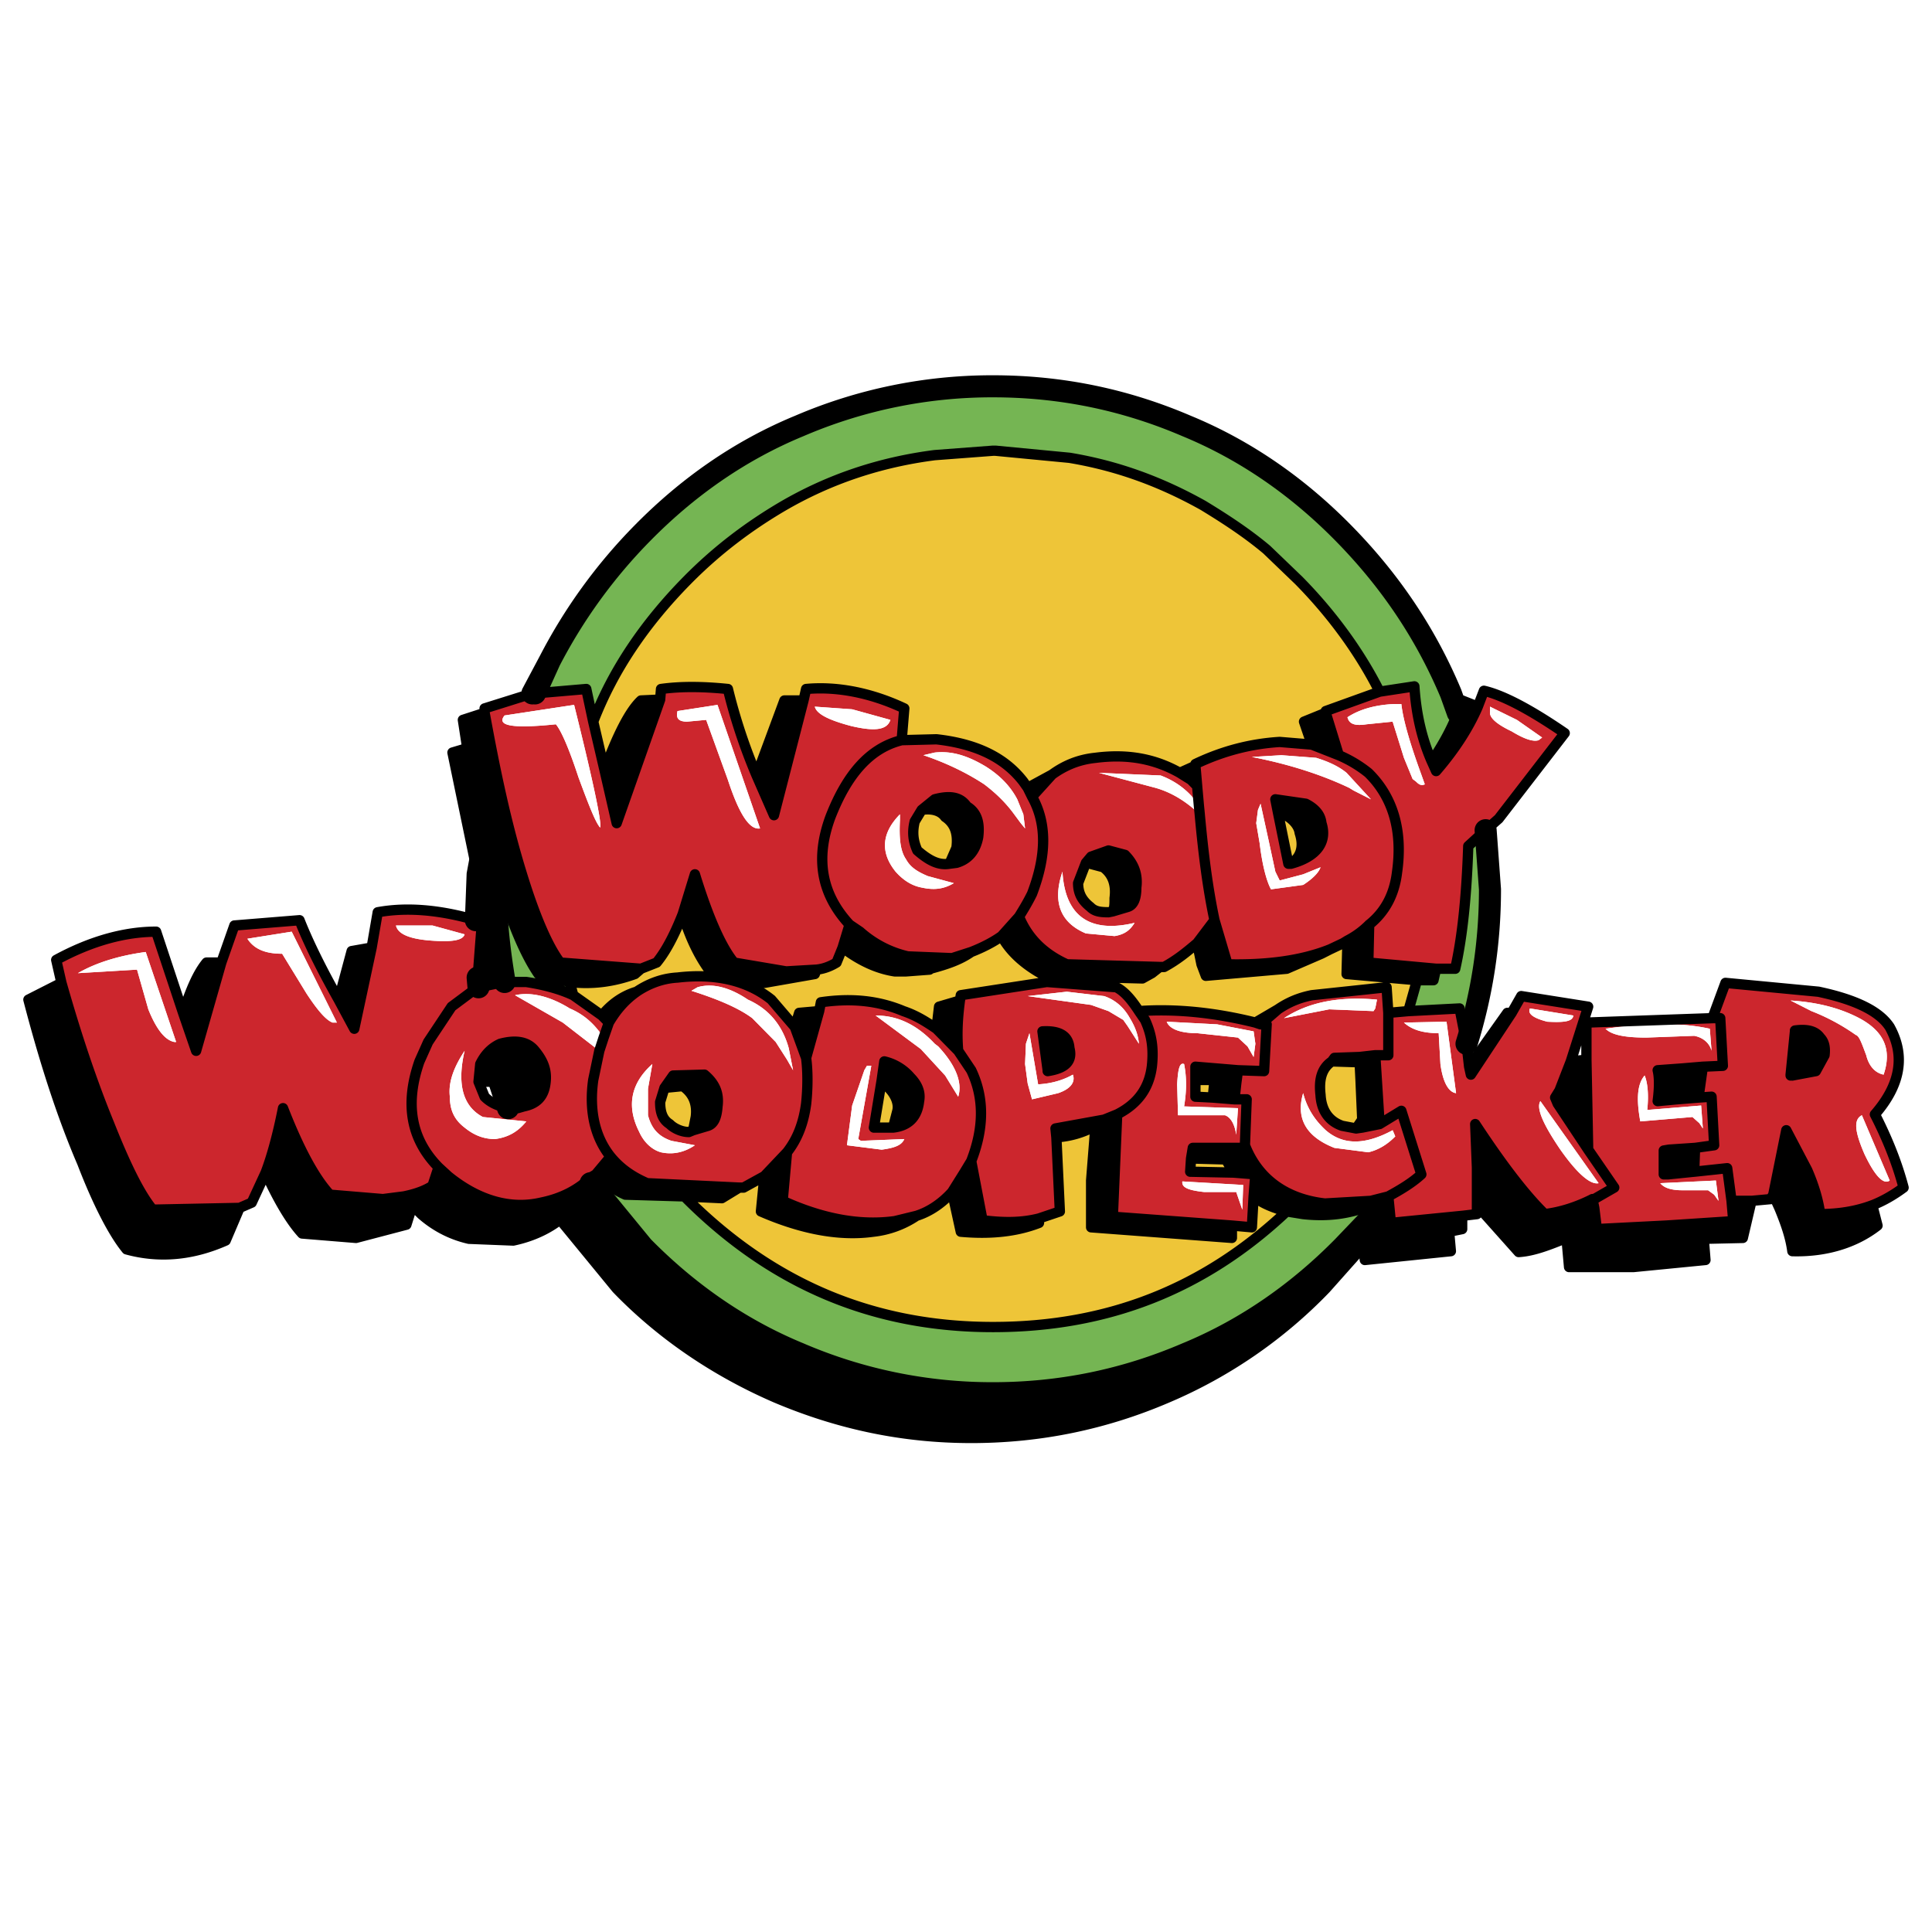 <svg xmlns="http://www.w3.org/2000/svg" width="2500" height="2500" viewBox="0 0 192.756 192.756"><path fill-rule="evenodd" clip-rule="evenodd" fill="#fff" d="M0 0h192.756v192.756H0V0z"/><path d="M147.441 70.502l.607-1.584c1.906.44 4.594 1.849 8.062 4.226l-6.59 8.541-1.301 1.145-1.732 1.585c-.174 5.194-.607 9.156-1.301 12.239h-1.908l-6.762-.617.086-3.786a8.72 8.72 0 0 1-2.166 1.585l-.434.264-1.301.616c-2.861 1.145-6.328 1.584-10.23 1.496l-1.301-4.402-1.732 2.29c-1.041.88-1.994 1.672-3.295 2.377h-.434l-9.275-.265c-2.342-1.056-3.902-2.641-4.77-4.754l-1.734 1.937c-.865.616-1.906 1.145-3.034 1.585l-1.907.616-4.421-.176c-1.908-.44-3.468-1.321-4.769-2.466l-1.04-.704c-2.774-2.994-3.468-6.516-1.908-10.742 1.647-4.226 3.901-6.868 7.109-7.66l.26-3.169c-3.554-1.673-6.936-2.201-9.796-1.937l-.26 1.145-2.947 11.446-1.734-3.962a55.914 55.914 0 0 1-2.861-8.628c-2.601-.264-4.768-.264-6.675 0l-.086 1.056-4.335 12.327-1.214-5.283-1.127-4.842-.693-3.258-5.115.44h-.26l-4.768 1.497v.44c1.041 5.723 2.167 11.094 3.728 16.113 1.3 4.226 2.601 7.22 3.814 8.804l8.062.617 1.561-.617c.867-1.056 1.734-2.641 2.601-4.842l1.214-3.962c1.3 4.226 2.601 7.22 3.901 8.804l5.202.881 3.035-.176c.867-.088 1.56-.441 1.994-.705l.607-1.497.694-2.289c-2.774-2.994-3.468-6.516-1.908-10.742 1.647-4.226 3.901-6.868 7.109-7.66l3.468-.088c3.902.44 6.763 1.761 8.669 4.226l.434.616.434.881c1.475 2.641 1.475 5.811 0 9.685-.434.88-.867 1.584-1.301 2.289.434-.705.867-1.409 1.301-2.289 1.475-3.874 1.475-7.044 0-9.685l1.994-2.201c1.213-.88 2.602-1.497 4.334-1.673 3.381-.44 6.07.176 8.41 1.497l1.127.705.607.616.172 1.937c-.865-1.321-2.166-2.377-3.814-2.994l-6.154-.264 5.635 1.497c1.561.44 3.035 1.321 4.422 2.642l-.088-.88-.172-1.937-.174-2.025v-.176c2.773-1.32 5.549-2.025 8.41-2.201l3.207.264 2.688 1.057-1.301-4.227v-.176l5.375-1.937 3.469-.528c.172 2.641.693 5.106 1.732 7.484l.434.969c1.907-2.205 3.293-4.406 4.16-6.431zm-1.127 33.633l.26 2.291.174.791 4.074-6.162.953-1.674 6.676 1.057-1.734 5.459-1.127 2.906-.434.703.26.617 3.035 4.578-.174-8.98v-3.697l12.57-.441 1.301-3.521 9.277.881c3.727.793 6.068 1.938 7.109 3.521 1.561 2.818 1.127 5.723-1.475 8.717 1.127 2.201 2.168 4.666 2.861 7.307-.953.705-1.994 1.322-3.121 1.762-1.648.617-3.381.881-5.203.881-.172-1.32-.605-2.818-1.299-4.402l-2.082-3.963-1.299 6.428-.26.441-1.908.176h-1.994l-.434-3.258-3.295.352.088-2.377 1.906-.264-.26-4.844-1.301.088.434-3.08 1.994-.09-.26-4.754h-.781.781l.26 4.754-4.074.266-2.428.176c.174.705.174 1.76 0 3.082l1.908-.178 2.166-.176 1.301-.088.26 4.844-1.906.264-2.602.176-.52.088v2.377h.434l2.6-.264 3.295-.352.434 3.258.174 2.025-6.676.439-6.936.352-.26-2.113-.174-.879c-1.561.791-3.207 1.32-4.768 1.496-1.994-1.938-4.336-5.02-6.936-8.98l.172 4.314v4.666l-1.473.176-7.109.705-.26-2.643c1.127-.615 2.34-1.32 3.295-2.201l-1.994-6.338-2.168 1.32-1.734.352-.605.088-1.389-.264c-1.299-.441-2.08-1.496-2.166-3.082-.174-1.496.086-2.641 1.127-3.346l.26-.352 2.514-.088 1.561-.176h1.301-1.301l.434 6.867 2.168-1.32 1.994 6.338c-.955.881-2.168 1.586-3.295 2.201l-1.734.441-4.594.264c-3.902-.439-6.676-2.465-7.977-5.811v.264h-5.201l-.174 1.057-.086 1.32 4.334.088 2.168.176-.174 2.201-.174 3.082-1.994-.176-11.877-.881.434-10.213c2.08-1.057 3.207-2.643 3.467-4.844.174-1.672 0-3.08-.693-4.578l-.605-.879c3.814-.266 7.715.176 11.617 1.145l.52.176h.607l-.26 4.666-2.602-.088-4.248-.352v2.992l1.734.088 2.166.176h1.215l-.174 4.58.174-4.58h-1.215l.174-1.584.174-1.32 2.602.088.26-4.666h-.607l1.734-1.498c1.039-.703 2.08-1.145 3.381-1.408l7.455-.793.174 2.555v4.227-4.227l1.994-.176 5.115-.266.694 3.521zM26.502 116.99l-1.387 2.994-1.214.527-8.669.176c-1.3-1.584-2.688-4.4-4.334-8.539-1.734-4.227-3.294-8.893-4.768-14.088l-.521-2.29c3.555-1.937 6.936-2.817 9.97-2.817l2.688 8.101 1.301 3.785 2.514-8.805 1.301-3.698 6.502-.528c.867 2.201 2.167 4.843 3.901 7.925l1.561 2.904 1.734-8.1.607-3.521c2.861-.528 6.155-.265 9.796.792l.607.088-.434 5.636v.968l-2.601 1.938 2.601-1.938h.086l2.601-.527h2.167c1.734.264 3.381.705 4.681 1.32l2.861 2.025.693.705-.521 1.496c-.78-1.145-1.733-2.201-3.381-2.906-1.994-1.232-3.901-1.672-5.461-1.32l4.768 2.73 3.641 2.816.433-1.32.521-1.496c.78-1.322 1.647-2.289 2.774-3.082 1.04-.705 2.427-1.32 4.075-1.408 3.728-.441 6.936.264 9.363 2.201l2.341 2.729 1.127 3.082 1.3-4.666.173-.881c3.034-.441 5.722-.176 8.236.881 1.3.439 2.254 1.057 3.294 1.76l2.167 2.201c-.173-1.938 0-3.697.173-5.018l.087-.529 8.583-1.32 6.936.527c.865.441 1.561 1.322 2.254 2.379l.605.879c.693 1.498.867 2.906.693 4.578-.26 2.201-1.387 3.787-3.467 4.844l-1.301.527-4.855.881.088.881.346 7.396-2.08.703c-1.734.441-3.555.441-5.635.176l-1.127-5.898c1.301-3.346 1.301-6.34 0-9.068l-1.3-1.938 1.3 1.938c1.301 2.729 1.301 5.723 0 9.068l-.693 1.145-1.214 1.938c-.954 1.057-2.167 1.938-3.554 2.377l-2.167.529c-3.208.439-6.936-.09-11.184-2.025l.434-4.844c1.04-1.32 1.647-2.904 1.907-4.842.173-1.586.173-3.258 0-4.578.173 1.32.173 2.992 0 4.578-.26 1.938-.867 3.521-1.907 4.842l-2.254 2.377-2.081 1.145h-.433l-9.189-.439c-1.647-.705-2.774-1.584-3.641-2.641l-1.474 1.76-.433.266c-1.301 1.232-2.861 2.111-5.029 2.553-3.035.703-6.242-.176-9.276-2.643l-.954-.879c-2.774-2.818-3.381-6.34-1.907-10.566l.867-1.938 2.34-3.521-2.34 3.521-.867 1.938c-1.474 4.227-.867 7.748 1.907 10.566l-.607 1.848c-.693.441-1.56.793-2.861 1.057l-2.081.266-5.289-.441c-1.474-1.584-3.034-4.402-4.681-8.629-.519 2.639-1.126 4.84-1.733 6.424zm122.152-46.488l2.688 1.321 2.516 1.761-.348.264c-.52.176-1.387-.088-2.688-.88-1.475-.704-2.168-1.32-2.168-1.849v-.617zm-8.842-.264c.174 1.585.867 3.962 1.994 7.044l.346.969c-.346.176-.607 0-.867-.265l-.346-.264-.867-2.113-1.127-3.61-2.602.264c-1.127.176-1.732 0-1.906-.704 1.213-.793 2.773-1.233 4.682-1.321h.693zm-71.263 1.761l1.907-.176 2.167 5.987c1.127 3.434 2.167 5.019 3.208 4.842l-4.248-12.326-3.988.616c-.173.705.087 1.057.954 1.057zm16.385.44c-2.34-.616-3.467-1.232-3.641-1.937l3.728.264 3.814 1.057c-.346 1.056-1.647 1.144-3.901.616zm4.855 9.333c-.086 1.761 0 3.082.607 3.962.434.793 1.127 1.233 2.167 1.673l2.601.705c-1.04.616-1.994.704-3.208.44-.954-.176-1.82-.705-2.601-1.585-1.561-1.937-1.387-3.874.433-5.723v.528h.001zm4.942 4.402c-1.041.176-1.994-.264-3.208-1.321-.433-.968-.52-1.849-.26-2.906l.693-1.145 1.301-1.056c1.647-.44 2.601-.176 3.208.705 1.041.616 1.301 1.672 1.127 3.081-.26 1.321-.954 2.201-2.167 2.554l-.694.088zm3.64-9.685c1.389.88 2.428 1.937 3.121 3.258l.607 1.497.174 1.409-.434-.528-.781-1.056c-.865-1.145-1.82-2.025-2.859-2.817-1.475-.969-3.468-2.025-6.069-2.906l1.127-.264c1.647-.177 3.208.263 5.114 1.407zm27.397 3.698l.867 3.962.607 2.818.434.88 2.34-.616 1.734-.704c-.174.528-.781 1.145-1.734 1.761l-3.207.44c-.434-.792-.867-2.377-1.129-4.579l-.346-2.025.174-1.321.26-.616zm5.548-4.578c1.127.352 2.166.792 3.033 1.497l2.428 2.642-1.734-.88-.432-.265c-2.775-1.32-6.07-2.377-9.711-3.081l2.947-.176 3.469.263zm-2.513 10.565c2.6-.705 3.641-2.201 3.033-4.05-.086-.88-.693-1.497-1.561-1.937l-3.033-.44.26 1.321 1.039 5.106h.262zm7.801 6.076c1.648-1.321 2.516-3.082 2.775-5.195-.26 2.113-1.127 3.874-2.775 5.195zm2.775-5.195c.607-4.226-.434-7.572-2.861-9.949 2.427 2.377 3.468 5.723 2.861 9.949zm-2.861-9.95zm-11.444 28.352l-.607-1.057-.953-.881-4.074-.439c-1.734 0-2.775-.441-3.035-1.145l5.029.264 3.641.703.174 1.232-.175 1.323zm3.033-3.875c2.428-1.584 5.463-2.201 9.277-1.848l-.174.879-.174.266-4.42-.178-4.509.881zm-16.904-8.188l-2.861-.264c-2.514-1.057-3.381-3.082-2.34-6.163.26 4.49 2.773 6.163 7.195 5.106-.433.705-.955 1.145-1.994 1.321zm-2.861-7.308l-.779 2.025c0 1.057.432 1.761 1.213 2.377.434.44.953.528 1.82.528l.434-.088 1.475-.44c.605-.176.865-.881.865-1.937.174-1.321-.26-2.377-1.127-3.258l-1.646-.44-1.734.616-.521.617zm-3.815 20.691v.088c1.734-.264 2.514-.969 2.168-2.289-.088-1.32-1.127-1.762-2.688-1.674l.52 3.875zm-1.82-3.697l.867 5.105c1.561-.088 2.688-.527 3.467-.969.26.705-.174 1.41-1.473 1.85l-2.602.615-.434-1.584-.26-1.938.086-2.025.349-1.054zm-.174-3.699l3.902-.439 3.727.439c1.041.354 1.908 1.057 2.514 2.113.434.705.867 1.586.955 2.641l-1.127-1.76-.434-.617-1.475-.879-1.734-.617-6.328-.881zm15.606 6.779c.26 1.322.26 2.643 0 4.227l5.375.176-.174 2.643c-.174-1.145-.607-1.762-1.127-1.938h-4.682l-.086-3.082c.086-1.584.26-2.202.694-2.026zm11.877 2.906c.434 1.674 1.301 2.816 2.254 3.697 1.734 1.498 3.9 1.498 6.676 0l.26.617c-.693.705-1.561 1.32-2.688 1.584l-3.381-.439c-2.688-1.056-3.903-2.818-3.121-5.459zm-6.676 9.862h-3.207c-1.561-.176-2.254-.441-2.168-1.057l6.068.352-.086 2.465-.607-1.76zm-35.978-17.61c2.167 0 4.075.881 5.896 2.816l.347.266c1.82 1.936 2.427 3.697 1.994 5.018l-1.3-2.113-2.428-2.641-4.509-3.346zm-12.744-1.584c2.167.967 3.468 2.641 4.075 4.842l.433 2.201-.606-1.057-1.127-1.762-2.341-2.377c-1.301-.969-3.294-1.848-6.068-2.729l.606-.354c1.473-.437 3.207.002 5.028 1.236zm-8.323 8.803l.867-1.232 3.122-.088c1.041.881 1.474 1.85 1.3 3.17-.087 1.232-.434 1.762-.954 1.938l-1.474.439-.434.178c-.693 0-1.474-.354-1.907-.793-.693-.441-.953-1.145-.953-2.201l.433-1.411zm3.035 5.725c-1.041.703-2.168.967-3.381.703-.954-.264-1.734-1.057-2.167-2.023-1.3-2.555-.867-4.844 1.301-6.781l-.434 2.467v2.641c.347 1.32 1.04 2.113 2.341 2.553l2.34.44zm18.639-6.516l-.78 4.754h1.907c1.561-.176 2.427-1.057 2.601-2.641.173-.881-.174-1.674-.867-2.377a4.888 4.888 0 0 0-2.601-1.586l-.26 1.85zm-1.474-1.41h.434l-1.3 7.309.26.176 4.334-.176c-.26.617-.954.881-2.254 1.057l-3.468-.439.52-3.963 1.214-3.521.26-.443zm84.267-1.496c-.174-.705-.779-1.32-1.734-1.496l-4.768.176c-2.168 0-3.467-.264-4.074-.881 4.16-.615 7.629-.615 10.402 0l.174 2.201zm8.322-1.938v-.088c1.301-.176 2.082.088 2.514.705.436.439.521 1.057.436 1.762l-.867 1.584-2.342.439h-.174v-.088l.433-4.314zm6.068.354a20.532 20.532 0 0 0-4.42-2.377l-2.082-1.057c2.775.176 4.941.791 6.676 1.672 2.602 1.32 3.469 3.17 2.602 5.723-.867-.176-1.475-.881-1.734-1.936-.434-1.146-.694-1.937-1.042-2.025zm.608 8.012l2.775 6.516c-.607.439-1.475-.441-2.516-2.643-.953-2.2-1.126-3.434-.259-3.873zm-14.739 7.923l-.605-.439h-2.602c-1.127 0-1.82-.266-2.168-.705l5.549-.264.26 2.025-.434-.617zm-16.644-17.255c-1.387-.354-1.994-.793-1.734-1.322l4.334.705c-.086.617-.954.704-2.6.617zm-14.305.087l4.248-.088.953 7.131c-.693-.088-1.301-.969-1.561-2.906l-.174-3.08c-1.386 0-2.599-.266-3.466-1.057zm24.274 8.717l5.377-.441.172 2.289-.346-.527-.693-.617-5.203.439c-.434-2.377-.26-3.785.434-4.578.259.617.433 1.761.259 3.435zm-10.662-.881l5.809 8.188c-.781.176-2.082-.881-3.814-3.346-1.736-2.553-2.429-4.139-1.995-4.842zm4.767 4.842l2.602 3.785-2.602-3.785zm2.602 3.785l-1.994 1.146 1.994-1.146zm-1.994 1.147h-.174.174zm-39.36-38.389c.346 3.786.779 7.308 1.473 10.565-.693-3.257-1.127-6.779-1.473-10.565zm-69.356-9.862l6.936-1.056c1.907 7.66 2.774 11.798 2.601 12.238-.433-.44-1.127-2.201-2.167-5.019-.954-2.906-1.734-4.667-2.254-5.283-4.249.441-5.983.177-5.116-.88zm-2.601 36.54l.173-1.762c.434-.879 1.041-1.584 1.994-2.025 1.647-.439 2.774-.176 3.468.705.867 1.057 1.214 2.025 1.041 3.258-.173 1.32-.867 2.025-2.167 2.289l-.607.176h-.954c-.78-.176-1.647-.439-2.341-1.145l-.607-1.496zm12.051-3.082l-.607 2.906.607-2.906zm-.607 2.906c-.434 3.082.174 5.723 1.734 7.66-1.56-1.937-2.168-4.578-1.734-7.66zM42.887 93.834c-2.167-.176-3.208-.705-3.381-1.497h3.641l3.208.881c-.173.616-1.3.792-3.468.616zm-9.709 8.189c-.693-.266-1.561-1.322-2.601-2.906l-2.427-3.962c-1.647 0-2.774-.44-3.468-1.497l4.421-.705 4.508 9.07h-.433zM46.355 112.5c.867.705 1.821 1.145 3.034 1.145 1.3-.176 2.254-.703 3.121-1.762l-4.334-.439c-1.995-1.057-2.602-3.258-1.821-6.604-1.041 1.586-1.647 3.082-1.474 4.578 0 1.322.434 2.289 1.474 3.082zm-28.956-8.541c-.954-.176-1.821-1.32-2.601-3.258l-1.127-3.961-5.895.352c1.82-1.057 4.161-1.761 6.762-2.113l3.034 8.98h-.173z" fill-rule="evenodd" clip-rule="evenodd" fill="#cc262d"/><path d="M145.447 71.118l.434-1.232 1.561.616c-.867 2.025-2.254 4.226-4.162 6.428l-.434-.969c1.127-1.673 1.994-3.258 2.601-4.843zm1.127 35.308l3.814-5.371h.434l-4.074 6.162-.174-.791zm10.143-.53l1.561-.176.174 8.98-3.035-4.578.174-1.32 1.126-2.906zm30.084 14.352l.52 2.025c-2.254 1.76-5.201 2.641-8.496 2.553-.174-1.32-.607-2.641-1.301-4.314l-.605-1.32 1.299-6.428 2.082 3.963c.693 1.584 1.127 3.082 1.299 4.402 1.821 0 3.553-.264 5.202-.881zm-12.051-.439l-.867 3.697-3.9.088.172 2.113-7.195.705h-6.414l-.262-2.906c-1.732.705-3.293 1.32-4.768 1.408l-4.162-4.666v-3.785l-.172-4.314c2.6 3.961 4.941 7.043 6.936 8.98 1.561-.176 3.207-.705 4.768-1.496l.174.879-1.475.793c-1.734.705-3.467 1.32-5.027 1.584-1.734-1.76-3.469-3.961-5.203-6.426 1.734 2.465 3.469 4.666 5.203 6.426 1.561-.264 3.293-.879 5.027-1.584l1.475-.793.26 2.113 6.936-.352 6.676-.439-.174-2.025h1.992zm-28.869 1.496v1.32l-1.301.264.174 1.938-8.584.881-.26-2.113-4.074 4.578a47.346 47.346 0 0 1-15.605 10.742c-6.154 2.641-12.57 3.963-19.333 3.963-6.675 0-13.004-1.322-19.246-3.963-5.895-2.553-11.27-6.164-15.691-10.742l-5.635-6.867c-1.3 1.145-3.034 2.025-5.115 2.465l-4.422-.176c-1.907-.439-3.468-1.32-4.768-2.465l-.867-.881-.607 1.938-5.028 1.32-5.375-.439c-1.127-1.232-2.341-3.258-3.641-6.076.606-1.584 1.214-3.785 1.734-6.428 1.647 4.227 3.208 7.045 4.681 8.629l5.289.441 2.081-.266c1.301-.264 2.167-.615 2.861-1.057l.607-1.848.954.879c3.034 2.467 6.242 3.346 9.276 2.643 2.167-.441 3.728-1.32 5.029-2.553l-.087.615 5.201 6.34c4.422 4.49 9.623 8.188 15.605 10.652a48.699 48.699 0 0 0 19.333 3.963c6.762 0 13.176-1.32 19.332-3.963 5.982-2.465 11.184-6.162 15.605-10.652l2.947-3.082-.174-1.057c-2.166.881-4.334 1.145-6.762.881l-1.646-.264c-1.301-.354-2.428-.793-3.295-1.498l.174-2.201-2.168-.176-1.041-1.762v.441l-3.207-.088.174-1.057h5.201v-.264c1.301 3.346 4.074 5.371 7.977 5.811l4.594-.264v.439-.439l1.734-.441.26 2.643 7.109-.704zm-121.98-.793l-1.387 3.258c-3.381 1.498-6.675 1.762-9.883.881-1.301-1.584-2.861-4.578-4.422-8.629-2.08-4.842-3.814-10.301-5.375-16.287l3.295-1.674c1.474 5.195 3.034 9.861 4.768 14.088 1.647 4.139 3.034 6.955 4.334 8.539l8.67-.176zm-5.635-19.457c.78-2.377 1.474-3.963 2.341-5.02h1.474l-2.514 8.805-1.301-3.785zm15.519-1.321l1.3-4.844 1.994-.352-1.734 8.1-1.56-2.904zm13.697-7.925l.173-4.578-2.514-12.15 1.474-.44-.434-2.817 2.167-.705c1.041 5.723 2.167 11.094 3.728 16.113 1.3 4.226 2.601 7.22 3.814 8.804l8.062.617-.607.527c-2.167.793-4.334 1.057-6.502.793l-3.121-.793c-1.213-1.76-2.514-4.666-3.814-8.892l-.26-1.321-1.127-4.402-1.907-7.924 1.907 7.924 1.127 4.402-.174 1.761c0 3.082.347 6.163.867 9.245l-2.599.527-.086-.967.434-5.636-.608-.088zm5.635-22.628l1.734-3.257-1.474 3.257h-.26zm49.416 9.421l2.428-1.32-1.994 2.201-.434-.881zm15.172-1.497l1.561-.704.174 2.025-.607-.616-1.128-.705zm13.178-2.817l-.781-2.289 2.168-.881 1.301 4.227-2.688-1.057zM75.485 77.37l2.774-7.484h1.907l-2.947 11.446-1.734-3.962zm-9.623-7.573l-4.335 12.327-1.214-5.283c1.301-3.521 2.514-5.899 3.641-6.956l1.908-.088zm26.095 11.006l1.301-1.056c1.647-.44 2.601-.176 3.208.705 1.041.616 1.301 1.672 1.127 3.081-.26 1.321-.954 2.201-2.167 2.554l-.693.088.693-1.585c.173-1.32-.087-2.377-1.127-3.082-.435-.616-1.302-.881-2.342-.705zm-6.156 12.151l-1.04-.704-.694 2.289c1.734 1.321 3.468 2.114 5.202 2.377h1.127l2.341-.176.087-.088c1.647-.441 2.947-.881 4.074-1.673l-1.907.616-4.421-.176c-1.908-.44-3.468-1.32-4.769-2.465zm15.865-1.497l-1.734 1.937c.867 1.585 2.342 2.905 4.336 3.961l9.709.266.953-.529.781-.616-9.275-.265c-2.342-1.056-3.903-2.641-4.77-4.754zm25.836-10.389l.605.176c.867.44 1.475 1.145 1.561 1.849.434 1.321.174 2.377-.865 3.082 2.6-.705 3.641-2.201 3.033-4.05-.086-.88-.693-1.497-1.561-1.937l-3.033-.44.26 1.32zm9.102 11.182a8.72 8.72 0 0 1-2.166 1.585l-.088 3.345 7.023.617h1.646l.26-1.145-6.762-.617.087-3.785zm-3.901 2.465c-2.861 1.145-6.328 1.584-10.23 1.496l-1.301-4.402-1.732 2.29.434 2.112.432 1.145 8.064-.703 3.467-1.498.866-.44zm-7.455 7.308l.52.176 1.734-1.498-2.254 1.322zm-14.219 19.37l.434-10.213-1.301.527-4.855.881.088.881a9.191 9.191 0 0 0 3.9-1.145l.867-.617-.867.617-.434 5.459v4.666l14.045 1.057v-1.232l-11.877-.881zM121 109.506l2.166.176.174-1.584.174-1.32-4.248-.352v1.32h1.906l-.172 1.76zm11.877-3.61l.26-.352 2.514-.088 1.561-.176.434 6.867-1.734.352v-.793l-.172-3.961-.088-1.762-2.775-.087zm-21.848-14.967c.174-.352.174-.792.174-1.321.174-1.32-.174-2.377-1.127-3.081l-1.646-.44h-.088l.52-.617 1.734-.616 1.646.44c.867.88 1.301 1.937 1.127 3.258 0 1.056-.26 1.761-.865 1.937l-1.475.44zm-6.502 15.848v.088c1.734-.264 2.514-.969 2.168-2.289-.088-1.32-1.127-1.762-2.688-1.674l.26 1.938.26.881v1.056zm-8.929-1.937c-.173-1.938 0-3.697.173-5.018l-2.081.615-.26 2.201 2.168 2.202zm2.427 16.904l-1.127-5.898-.693 1.145-1.214 1.938.867 3.961c2.947.266 5.548 0 7.802-.879v-.441c-1.734.44-3.555.44-5.635.174zm23.147-13.998l2.168.352-2.168-.352zm.867 7.483l.174-.703-.174.703zm-53.75 4.138l-5.895-.176c-1.214-.527-2.168-1.32-2.948-2.025l1.474-1.76c.867 1.057 1.994 1.936 3.641 2.641l9.189.439-1.733 1.057-3.728-.176zm67.361-13.91v.527-.527zm-55.224.088l1.3-4.666-1.994.176-.434 1.408 1.128 3.082zm-2.341 14.264l.434-4.844-2.254 2.377-.347 3.523c4.248 1.848 7.976 2.465 11.184 2.023a9.586 9.586 0 0 0 4.335-1.584l-2.167.529c-3.209.44-6.937-.089-11.185-2.024zm-9.969-28.616l1.214-3.962c1.3 4.226 2.601 7.22 3.901 8.804l5.202.881 3.035-.176-.173.439-5.029.881-5.202-.881c-1.041-1.32-2.081-3.169-2.948-5.986zm-8.063 10.125c.867-1.057 1.994-1.938 3.468-2.377-1.127.793-1.994 1.76-2.774 3.082l-.694-.705zm6.242 7.219l.867-1.232 3.122-.088c1.041.881 1.474 1.85 1.3 3.17-.087 1.232-.434 1.762-.954 1.938l-1.474.439.26-1.32c.173-1.32-.26-2.377-1.3-3.082l-1.821.175zm22.801 3.963l.434-1.672c.173-.705-.173-1.586-.867-2.291l-.693-.791.26-1.85a4.888 4.888 0 0 1 2.601 1.586c.693.703 1.04 1.496.867 2.377-.175 1.584-1.042 2.465-2.602 2.641zm80.365-2.994l.434-3.08-2.08.176-2.428.176c.174.705.174 1.76 0 3.082l1.908-.178 2.166-.176zm-.434 7.396l.088-2.377-2.602.176-.086 2.465.086-2.465-.52.088v2.377h.434l2.6-.264zm12.571-13.382c.436.439.521 1.057.436 1.762l-.867 1.584-2.342.439-.174-.088.434-4.314 2.513.617zm-15.344 18.753v.352-.352zm0 .352l3.729.969-3.729-.969zm-29.303-1.32l.086.881-.086-.881zm.086.881l.174 1.32-.174-1.32-1.127 1.408 1.127-1.408zm.174 1.32l7.369-.617-7.369.617zm30.084-13.824l.52-3.08-.52 3.08zm-9.711 11.623l.693 1.145-.693-1.145zm.693 1.144l-1.994 1.057 1.994-1.057zM47.742 107.922l.173-1.762c.434-.879 1.041-1.584 1.994-2.025 1.647-.439 2.774-.176 3.468.705.867 1.057 1.214 2.025 1.041 3.258-.173 1.32-.867 2.025-2.167 2.289l-.607.176h-.954l-.867-2.641h-2.081zm2.081 0c.433.176.693.264.867.705-.173-.441-.434-.529-.867-.705zm.867.705c.434.615.867 1.232.954 1.936-.087-.704-.52-1.321-.954-1.936zm-10.403 10.74l.867.881-.867-.881zm18.639-1.32c-.78 1.32-1.647 2.465-2.601 3.258.954-.793 1.821-1.938 2.601-3.258zM48.523 82.564l-.867 4.667.867-4.667z" fill-rule="evenodd" clip-rule="evenodd"/><path d="M148.654 70.502l2.688 1.321 2.516 1.761-.348.264c-.52.176-1.387-.088-2.688-.88-1.475-.704-2.168-1.32-2.168-1.849v-.617zm-8.842-.264c.174 1.585.867 3.962 1.994 7.044l.346.969c-.346.176-.607 0-.867-.265l-.346-.264-.867-2.113-1.127-3.61-2.602.264c-1.127.176-1.732 0-1.906-.704 1.213-.793 2.773-1.233 4.682-1.321h.693zm-71.263 1.761l1.907-.176 2.167 5.987c1.127 3.434 2.167 5.019 3.208 4.842l-4.248-12.326-3.988.616c-.173.705.087 1.057.954 1.057zm16.385.44c-2.34-.616-3.467-1.232-3.641-1.937l3.728.264 3.814 1.057c-.346 1.056-1.647 1.144-3.901.616zm4.855 9.333c-.086 1.761 0 3.082.607 3.962.434.793 1.127 1.233 2.167 1.673l2.601.705c-1.04.616-1.994.704-3.208.44-.954-.176-1.82-.705-2.601-1.585-1.561-1.937-1.387-3.874.433-5.723v.528h.001zm8.582-5.283c1.389.88 2.428 1.937 3.121 3.258l.607 1.497.174 1.409-.434-.528-.781-1.056c-.865-1.145-1.82-2.025-2.859-2.817-1.475-.969-3.468-2.025-6.069-2.906l1.127-.264c1.647-.177 3.208.263 5.114 1.407zm21.24 3.874c-.865-1.321-2.166-2.377-3.814-2.994l-6.154-.264 5.635 1.497c1.561.44 3.035 1.321 4.422 2.642l-.089-.881zm6.157-.176l.867 3.962.607 2.818.434.88 2.34-.616 1.734-.704c-.174.528-.781 1.145-1.734 1.761l-3.207.44c-.434-.792-.867-2.377-1.129-4.579l-.346-2.025.174-1.321.26-.616zm5.548-4.578c1.127.352 2.166.792 3.033 1.497l2.428 2.642-1.734-.88-.432-.265c-2.775-1.32-6.07-2.377-9.711-3.081l2.947-.176 3.469.263zm-6.242 29.848l-.607-1.057-.953-.881-4.074-.439c-1.734 0-2.775-.441-3.035-1.145l5.029.264 3.641.703.174 1.232-.175 1.323zm3.033-3.875c2.428-1.584 5.463-2.201 9.277-1.848l-.174.879-.174.266-4.42-.178-4.509.881zm-16.904-8.188l-2.861-.264c-2.514-1.057-3.381-3.082-2.34-6.163.26 4.49 2.773 6.163 7.195 5.106-.433.705-.955 1.145-1.994 1.321zm-8.496 9.686l.867 5.105c1.561-.088 2.688-.527 3.467-.969.26.705-.174 1.41-1.473 1.85l-2.602.615-.434-1.584-.26-1.938.086-2.025.349-1.054zm-.174-3.699l3.902-.439 3.727.439c1.041.354 1.908 1.057 2.514 2.113.434.705.867 1.586.955 2.641l-1.127-1.76-.434-.617-1.475-.879-1.734-.617-6.328-.881zm15.606 6.779c.26 1.322.26 2.643 0 4.227l5.375.176-.174 2.643c-.174-1.145-.607-1.762-1.127-1.938h-4.682l-.086-3.082c.086-1.584.26-2.202.694-2.026zm11.877 2.906c.434 1.674 1.301 2.816 2.254 3.697 1.734 1.498 3.9 1.498 6.676 0l.26.617c-.693.705-1.561 1.32-2.688 1.584l-3.381-.439c-2.688-1.056-3.903-2.818-3.121-5.459zm-6.676 9.862h-3.207c-1.561-.176-2.254-.441-2.168-1.057l6.068.352-.086 2.465-.607-1.76zm-35.978-17.61c2.167 0 4.075.881 5.896 2.816l.347.266c1.82 1.936 2.427 3.697 1.994 5.018l-1.3-2.113-2.428-2.641-4.509-3.346zm-12.744-1.584c2.167.967 3.468 2.641 4.075 4.842l.433 2.201-.606-1.057-1.127-1.762-2.341-2.377c-1.301-.969-3.294-1.848-6.068-2.729l.606-.354c1.473-.437 3.207.002 5.028 1.236zm-5.288 14.528c-1.041.703-2.168.967-3.381.703-.954-.264-1.734-1.057-2.167-2.023-1.3-2.555-.867-4.844 1.301-6.781l-.434 2.467v2.641c.347 1.32 1.04 2.113 2.341 2.553l2.34.44zm17.165-7.926h.434l-1.3 7.309.26.176 4.334-.176c-.26.617-.954.881-2.254 1.057l-3.468-.439.52-3.963 1.214-3.521.26-.443zm84.267-1.496c-.174-.705-.779-1.32-1.734-1.496l-4.768.176c-2.168 0-3.467-.264-4.074-.881 4.16-.615 7.629-.615 10.402 0l.174 2.201zm14.39-1.584a20.532 20.532 0 0 0-4.42-2.377l-2.082-1.057c2.775.176 4.941.791 6.676 1.672 2.602 1.32 3.469 3.17 2.602 5.723-.867-.176-1.475-.881-1.734-1.936-.434-1.146-.694-1.937-1.042-2.025zm.608 8.012l2.775 6.516c-.607.439-1.475-.441-2.516-2.643-.953-2.2-1.126-3.434-.259-3.873zm-14.739 7.923l-.605-.439h-2.602c-1.127 0-1.82-.266-2.168-.705l5.549-.264.26 2.025-.434-.617zm-16.644-17.255c-1.387-.354-1.994-.793-1.734-1.322l4.334.705c-.086.617-.954.704-2.6.617zm-14.305.087l4.248-.088.953 7.131c-.693-.088-1.301-.969-1.561-2.906l-.174-3.08c-1.386 0-2.599-.266-3.466-1.057zm24.274 8.717l5.377-.441.172 2.289-.346-.527-.693-.617-5.203.439c-.434-2.377-.26-3.785.434-4.578.259.617.433 1.761.259 3.435zm-10.662-.881l5.809 8.188c-.781.176-2.082-.881-3.814-3.346-1.736-2.553-2.429-4.139-1.995-4.842zM50.343 71.382l6.936-1.056c1.907 7.66 2.774 11.798 2.601 12.238-.433-.44-1.127-2.201-2.167-5.019-.954-2.906-1.734-4.667-2.254-5.283-4.249.441-5.983.177-5.116-.88zm5.809 30.641l3.641 2.816.433-1.32c-.78-1.145-1.733-2.201-3.381-2.906-1.994-1.232-3.901-1.672-5.461-1.32l4.768 2.73zm-13.265-8.189c-2.167-.176-3.208-.705-3.381-1.497h3.641l3.208.881c-.173.616-1.3.792-3.468.616zm-9.709 8.189c-.693-.266-1.561-1.322-2.601-2.906l-2.427-3.962c-1.647 0-2.774-.44-3.468-1.497l4.421-.705 4.508 9.07h-.433zM46.355 112.5c.867.705 1.821 1.145 3.034 1.145 1.3-.176 2.254-.703 3.121-1.762l-4.334-.439c-1.995-1.057-2.602-3.258-1.821-6.604-1.041 1.586-1.647 3.082-1.474 4.578 0 1.322.434 2.289 1.474 3.082zm-28.956-8.541c-.954-.176-1.821-1.32-2.601-3.258l-1.127-3.961-5.895.352c1.82-1.057 4.161-1.761 6.762-2.113l3.034 8.98h-.173z" fill-rule="evenodd" clip-rule="evenodd" fill="#fff"/><path d="M54.851 65.924a52.59 52.59 0 0 1 9.276-12.767c4.422-4.491 9.623-8.188 15.605-10.654a48.715 48.715 0 0 1 19.333-3.962c6.762 0 13.176 1.32 19.332 3.962 5.982 2.465 11.184 6.163 15.605 10.654 4.682 4.754 8.236 10.037 10.75 16.024l.693 1.937c-.607 1.585-1.475 3.17-2.602 4.843-1.039-2.377-1.561-4.843-1.732-7.484l-3.469.528c-1.994-3.962-4.768-7.748-8.062-11.094l-3.207-3.082c-1.994-1.672-4.162-3.081-6.33-4.402-4.248-2.377-8.582-3.962-13.35-4.754l-7.369-.705h-.26l-5.809.44c-5.462.705-10.49 2.378-15.172 5.107-3.294 1.937-6.502 4.314-9.536 7.396-4.161 4.226-7.369 8.893-9.363 14.087l-.693-3.258-5.115.44 1.475-3.256zm93.37 16.905l.434 5.899c0 5.283-.779 10.39-2.34 15.407l-.693-3.521-5.115.266.867-3.082h1.646l.26-1.145h1.908c.693-3.083 1.127-7.044 1.301-12.239l1.732-1.585zm-12.916 29.759l.605-.881v.793l-.605.088zm-5.289 8.541l-1.646-.264c-8.236 7.748-17.859 11.533-29.303 11.533-11.878 0-21.935-4.227-30.517-12.766l-.26-.266-5.895-.176c-1.214-.527-2.168-1.32-2.948-2.025l-.433.266-.087.615 5.201 6.34c4.422 4.49 9.623 8.188 15.605 10.652a48.699 48.699 0 0 0 19.333 3.963c6.762 0 13.176-1.32 19.332-3.963 5.982-2.465 11.184-6.162 15.605-10.652l2.947-3.082-.174-1.057c-2.165.882-4.333 1.146-6.76.882zM56.845 97.973l.347 1.32c-1.3-.615-2.947-1.057-4.681-1.32h-2.167c-.52-3.082-.867-6.164-.867-9.245l.174-1.761.26 1.321c1.301 4.226 2.601 7.132 3.814 8.892l3.12.793z" fill-rule="evenodd" clip-rule="evenodd" fill="#75b553"/><path d="M68.549 57.912c-4.161 4.226-7.369 8.893-9.363 14.087l1.127 4.842c1.301-3.521 2.514-5.899 3.641-6.956l1.908-.088.086-1.056c1.907-.264 4.075-.264 6.675 0a55.951 55.951 0 0 0 2.861 8.628l2.774-7.484h1.907l.26-1.145c2.861-.264 6.242.264 9.796 1.937l-.26 3.169 3.468-.088c3.902.44 6.763 1.761 8.669 4.226l.434.616 2.428-1.32c1.213-.88 2.602-1.497 4.334-1.673 3.381-.44 6.07.176 8.41 1.497l1.561-.704v-.176c2.773-1.32 5.549-2.025 8.41-2.201l3.207.264-.781-2.289 2.168-.881v-.176l5.375-1.937c-1.994-3.962-4.768-7.748-8.062-11.094l-3.207-3.082c-1.994-1.672-4.162-3.081-6.33-4.402-4.248-2.377-8.582-3.962-13.35-4.754l-7.369-.705h-.26l-5.809.44c-5.462.705-10.49 2.378-15.172 5.107-3.294 1.939-6.502 4.316-9.536 7.398zm26.182 28.262c-1.041.176-1.994-.264-3.208-1.321-.433-.968-.52-1.849-.26-2.906l.693-1.145c1.04-.176 1.907.088 2.341.705 1.04.705 1.3 1.761 1.127 3.082l-.693 1.585zm5.201 7.22c-.865.616-1.906 1.145-3.034 1.585-1.127.792-2.427 1.232-4.074 1.673l-.087.088-2.341.176h-1.127c-1.734-.264-3.468-1.057-5.202-2.377l-.607 1.497c-.434.264-1.127.617-1.994.705l-.173.439-5.029.881-5.202-.881c-1.04-1.32-2.08-3.169-2.947-5.987-.867 2.201-1.734 3.786-2.601 4.842l-1.561.617-.607.527c-2.167.793-4.334 1.057-6.502.793l.347 1.32 2.861 2.025c.867-1.057 1.994-1.938 3.468-2.377 1.04-.705 2.427-1.32 4.075-1.408 3.728-.441 6.936.264 9.363 2.201l2.341 2.729.434-1.408 1.994-.176.173-.881c3.034-.441 5.722-.176 8.236.881 1.3.439 2.254 1.057 3.294 1.76l.26-2.201 2.081-.615.087-.529 8.583-1.32 6.936.527c.865.441 1.561 1.322 2.254 2.379 3.814-.266 7.715.176 11.617 1.145l2.254-1.322c1.039-.703 2.08-1.145 3.381-1.408l7.455-.793.174 2.555 1.994-.176.867-3.082-7.023-.617.088-3.345-.434.264-1.301.616-.867.44-3.467 1.498-8.064.703-.432-1.145-.434-2.112c-1.041.88-1.994 1.672-3.295 2.377h-.434l-.781.616-.953.529-9.709-.266c-1.994-1.057-3.468-2.377-4.335-3.962zm27.57-12.326l.605.176c.867.44 1.475 1.145 1.561 1.849.434 1.321.174 2.377-.865 3.082h-.262l-1.039-5.107zm-2.602 41.381l-1.994-.176v1.232l-14.045-1.057v-4.666l.434-5.459a9.21 9.21 0 0 1-3.9 1.145l.346 7.396-2.08.703v.441c-2.254.879-4.855 1.145-7.802.879l-.867-3.961c-.954 1.057-2.167 1.938-3.554 2.377a9.586 9.586 0 0 1-4.335 1.584c-3.208.441-6.936-.176-11.184-2.023l.347-3.523-2.081 1.145h-.435l-1.733 1.057-3.728-.176.26.266c8.583 8.539 18.639 12.766 30.517 12.766 11.443 0 21.066-3.785 29.303-11.533-1.301-.354-2.428-.793-3.295-1.498l-.174 3.081zm-6.154-5.547l4.334.088-1.041-1.762v.441l-3.207-.088-.086 1.321zm.52-7.484l1.734.088.172-1.76h-1.906v1.672zm-10.924-23.332l-.779 2.025c0 1.057.432 1.761 1.213 2.377.434.44.953.528 1.82.528l.434-.088c.174-.352.174-.792.174-1.321.174-1.32-.174-2.377-1.127-3.081l-1.646-.44h-.089zm-4.074 18.754l.26.881v1.057l-.26-1.938zm27.482 4.402c-.174-1.496.086-2.641 1.127-3.346l2.773.088.088 1.762.172 3.961-.605.881-1.389-.264c-1.299-.441-2.08-1.496-2.166-3.082zm-62.594 3.522l-.434.178c-.693 0-1.474-.354-1.907-.793-.693-.441-.953-1.145-.953-2.201l.433-1.41 1.821-.176c1.04.705 1.474 1.762 1.3 3.082l-.26 1.32zm19.94-.264l.434-1.672c.173-.705-.173-1.586-.867-2.291l-.693-.791-.78 4.754h1.906z" fill-rule="evenodd" clip-rule="evenodd" fill="#eec538"/><path d="M145.447 71.118l.434-1.232 1.561.616.607-1.584c1.906.44 4.594 1.849 8.062 4.226l-6.59 8.541-1.301 1.145m-1.906 21.307l.26 2.289 3.814-5.371h.434l.953-1.674 6.676 1.057-1.734 5.459 1.561-.176v-3.697l12.57-.441 1.301-3.521 9.277.881c3.727.793 6.068 1.938 7.109 3.521 1.561 2.818 1.127 5.723-1.475 8.717 1.127 2.201 2.168 4.666 2.861 7.307-.953.705-1.994 1.322-3.121 1.762l.52 2.025c-2.254 1.76-5.201 2.641-8.496 2.553-.174-1.32-.607-2.641-1.301-4.314l-.605-1.32-.26.441-1.908.176-.867 3.697-3.9.088.172 2.113-7.195.705h-6.414l-.262-2.906c-1.732.705-3.293 1.32-4.768 1.408l-4.162-4.666v.881l-1.473.176v1.32l-1.301.264.174 1.938-8.584.881-.26-2.113m-79.585-2.292c-1.3 1.145-3.034 2.025-5.115 2.465l-4.422-.176c-1.907-.439-3.468-1.32-4.768-2.465l-.867-.881-.607 1.938-5.028 1.32-5.375-.439c-1.127-1.232-2.341-3.258-3.641-6.076l-1.387 2.994-1.214.527-1.387 3.258c-3.381 1.498-6.675 1.762-9.883.881-1.301-1.584-2.861-4.578-4.422-8.629-2.08-4.842-3.814-10.301-5.375-16.287l3.295-1.674-.521-2.29c3.555-1.937 6.936-2.817 9.97-2.817l2.688 8.101c.78-2.377 1.474-3.963 2.341-5.02h1.474l1.301-3.698 6.502-.528c.867 2.201 2.167 4.843 3.901 7.925l1.3-4.844 1.994-.352.607-3.521c2.861-.528 6.155-.265 9.796.792l.607.088-.434 5.636v.967l-2.601 1.938-2.34 3.521-.867 1.938c-1.474 4.227-.867 7.748 1.907 10.566l.954.879c3.034 2.467 6.242 3.346 9.276 2.643 2.167-.441 3.728-1.32 5.029-2.553l-.087.615c-.78 1.32-1.647 2.465-2.601 3.258m-8.669-34.074l-2.514-12.15 1.474-.44-.434-2.817 2.167-.705v-.44l4.769-1.497m.259-.001l5.115-.44.693 3.258c1.994-5.195 5.202-9.861 9.363-14.087 3.034-3.082 6.242-5.459 9.536-7.396 4.682-2.729 9.71-4.403 15.172-5.107l5.809-.44h.26l7.369.705c4.768.792 9.102 2.377 13.35 4.754 2.168 1.321 4.336 2.729 6.33 4.402l3.207 3.082c3.295 3.346 6.068 7.132 8.062 11.094l3.469-.528c.172 2.641.693 5.106 1.732 7.484 1.127-1.673 1.994-3.258 2.602-4.843m-2.6 4.842l.434.969c1.908-2.202 3.295-4.403 4.162-6.428m-67.276-.616l.26-1.145c2.861-.264 6.242.264 9.796 1.937l-.26 3.169 3.468-.088c3.902.44 6.763 1.761 8.669 4.226l.434.616 2.428-1.32c1.213-.88 2.602-1.497 4.334-1.673 3.381-.44 6.07.176 8.41 1.497l1.561-.704v-.176c2.773-1.32 5.549-2.025 8.41-2.201l3.207.264-.781-2.289 2.168-.881v-.176l5.375-1.937m-62.16 8.365l2.774-7.484h1.907l-2.947 11.446-1.734-3.962a55.914 55.914 0 0 1-2.861-8.628c-2.601-.264-4.768-.264-6.675 0l-.086 1.056-4.335 12.327-1.214-5.283L59.187 72m35.544 14.174c-1.041.176-1.994-.264-3.208-1.321-.433-.968-.52-1.849-.26-2.906l.693-1.145 1.301-1.056c1.647-.44 2.601-.176 3.208.705 1.041.616 1.301 1.672 1.127 3.081-.26 1.321-.954 2.201-2.167 2.554l-.694.088.693-1.585c.173-1.321-.087-2.377-1.127-3.082-.434-.616-1.301-.88-2.341-.705m-1.994-6.954c-3.208.792-5.461 3.434-7.109 7.66-1.56 4.226-.867 7.748 1.908 10.742l1.04.704a10.782 10.782 0 0 0 4.769 2.466l4.421.176 1.907-.616c1.127-.44 2.168-.969 3.034-1.585l1.734-1.937c.434-.705.867-1.409 1.301-2.289 1.475-3.874 1.475-7.044 0-9.685l-.434-.881m2.428-1.321l-1.994 2.201m16.732 1.761l-.088-.88-.172-1.937-.607-.616-1.127-.705m1.561-.705l.174 2.025m8.062 2.642l.605.176c.867.44 1.475 1.145 1.561 1.849.434 1.321.174 2.377-.865 3.082 2.6-.705 3.641-2.201 3.033-4.05-.086-.88-.693-1.497-1.561-1.937l-3.033-.44.26 1.32 1.039 5.106h.262m2.08-11.886l2.688 1.057-1.301-4.227m.433 23.597l1.301-.616.434-.264a8.72 8.72 0 0 0 2.166-1.585c1.648-1.321 2.516-3.082 2.775-5.195.607-4.226-.434-7.572-2.861-9.949a12.496 12.496 0 0 0-2.947-1.761m-.868 19.37c-2.861 1.145-6.328 1.584-10.23 1.496l-1.301-4.402-1.732 2.29.434 2.112.432 1.145 8.064-.703 3.467-1.498.866-.44m-6.935 7.484l-.52-.176c-3.902-.969-7.803-1.41-11.617-1.145l.605.879c.693 1.498.867 2.906.693 4.578-.26 2.201-1.387 3.787-3.467 4.844l-.434 10.213 11.877.881 1.994.176.174-3.082.174-2.201-2.168-.176-4.334-.088.086-1.32.174-1.057h5.201v-.264l.174-4.58h-1.215l-2.165-.175-1.734-.088v-2.992l4.248.352 2.602.088.26-4.666h-.608l1.734-1.498-2.254 1.322m7.629 3.872l.26-.352 2.514-.088 1.561-.176h1.301v-4.227l-.174-2.555-7.455.793c-1.301.264-2.342.705-3.381 1.408m6.935-6.865l-.088 3.345 7.023.617h1.646l.26-1.145-6.762-.617.086-3.786m-28.261-6.162l-.779 2.025c0 1.057.432 1.761 1.213 2.377.434.44.953.528 1.82.528l.434-.088c.174-.352.174-.792.174-1.321.174-1.32-.174-2.377-1.127-3.081l-1.646-.44h-.089l.52-.617 1.734-.616 1.646.44c.867.88 1.301 1.937 1.127 3.258 0 1.056-.26 1.761-.865 1.937l-1.475.44m-6.502 15.849v.088c1.734-.264 2.514-.969 2.168-2.289-.088-1.32-1.127-1.762-2.688-1.674l.26 1.938.26.881v1.056l-.26-1.938m15.172-10.74c-1.041.88-1.994 1.672-3.295 2.377h-.434l-.781.616-.953.529-9.709-.266c-1.994-1.057-3.469-2.376-4.336-3.961m13.7 7.485c-.693-1.057-1.389-1.938-2.254-2.379l-6.936-.527-8.583 1.32-.087.529c-.173 1.32-.347 3.08-.173 5.018l1.3 1.938c1.301 2.729 1.301 5.723 0 9.068l1.127 5.898c2.08.266 3.9.266 5.635-.176l2.082-.703-.348-7.396-.088-.881 4.855-.881 1.301-.527m4.249-14.704l-9.275-.265c-2.342-1.056-3.902-2.641-4.77-4.754m3.729 22.012a9.191 9.191 0 0 0 3.9-1.145l.867-.617m-15.171 7.221l.867 3.961c2.947.266 5.548 0 7.802-.879v-.441m5.635-9.245l-.434 5.459v4.666l14.045 1.057v-1.232m9.971-16.378c-1.041.705-1.301 1.85-1.127 3.346.086 1.586.867 2.641 2.166 3.082l1.389.264.605-.881-.172-3.961-.088-1.762-2.773-.088m-9.363.881l-.174 1.32-.174 1.584m-1.994-1.935l-.172 1.76m-1.734-1.76h1.906l2.168.352m-4.508 7.484l3.207.088v-.441l.174-.703m6.156 6.339l1.646.264c2.428.264 4.596 0 6.762-.881v-.439l-4.594.264c-3.902-.439-6.676-2.465-7.977-5.811m-2.167.967l1.041 1.762m1.994 2.376c.867.705 1.994 1.145 3.295 1.498-8.236 7.748-17.859 11.533-29.303 11.533-11.878 0-21.935-4.227-30.517-12.766l-.26-.266-5.895-.176c-1.214-.527-2.168-1.32-2.948-2.025l-.433.266m77.938 3.874l-.174-1.057m-1.127-14.791v.527M84.761 92.25l-.694 2.289c1.734 1.321 3.468 2.114 5.202 2.377h1.127l2.341-.176.087-.088c1.647-.441 2.947-.881 4.074-1.673m-1.127 4.843l-2.081.615-.26 2.201 2.167 2.201m-2.167-2.2c-1.04-.703-1.994-1.32-3.294-1.76-2.515-1.057-5.202-1.322-8.236-.881l-.173.881-1.3 4.666c.173 1.32.173 2.992 0 4.578-.26 1.938-.867 3.521-1.907 4.842l-.434 4.844c4.248 1.936 7.976 2.465 11.184 2.025l2.167-.529c1.387-.439 2.601-1.32 3.554-2.377l1.214-1.938.693-1.145M68.116 91.193l1.214-3.962c1.3 4.226 2.601 7.22 3.901 8.804l5.202.881 3.035-.176c.867-.088 1.56-.441 1.994-.705l.607-1.497m-2.602 2.202l-.173.439-5.029.881-5.202-.881c-1.04-1.32-2.08-3.169-2.947-5.987-.867 2.201-1.734 3.786-2.601 4.842l-1.561.617-.607.527c-2.167.793-4.334 1.057-6.502.793l.347 1.32 2.861 2.025c.867-1.057 1.994-1.938 3.468-2.377 1.04-.705 2.427-1.32 4.075-1.408 3.728-.441 6.936.264 9.363 2.201l2.341 2.729.434-1.408 1.994-.176m-1.302 4.668l-1.127-3.082m-13.004 6.074l.867-1.232 3.122-.088c1.041.881 1.474 1.85 1.3 3.17-.087 1.232-.434 1.762-.954 1.938l-1.474.439-.434.178c-.693 0-1.474-.354-1.907-.793-.693-.441-.953-1.145-.953-2.201l.433-1.411 1.821-.176c1.04.705 1.474 1.762 1.3 3.082l-.26 1.32m4.594 5.723h.434l2.081-1.145 2.254-2.377m-10.23 4.403l3.728.176 1.733-1.057-9.189-.439c-1.647-.705-2.774-1.584-3.641-2.641l-1.474 1.76m16.819.176l-.347 3.523c4.248 1.848 7.976 2.465 11.184 2.023a9.586 9.586 0 0 0 4.335-1.584m-2.341-8.804l.434-1.672c.173-.705-.173-1.586-.867-2.291l-.693-.791-.78 4.754h1.906c1.561-.176 2.427-1.057 2.601-2.641.173-.881-.174-1.674-.867-2.377a4.888 4.888 0 0 0-2.601-1.586l-.26 1.85m82.879-6.164h.781l.26 4.754-1.994.09-.434 3.08 1.301-.088.26 4.844-1.906.264-.088 2.377 3.295-.352.434 3.258h1.994m4.333-16.907v-.088c1.301-.176 2.082.088 2.514.705.436.439.521 1.057.436 1.762l-.867 1.584-2.342.439h-.174v-.088l.433-4.314 2.514.617m-2.948 3.698l.174.088m-6.068 12.504l.174 2.025-6.676.439v.352l3.729.969m16.818-3.346c-1.648.617-3.381.881-5.203.881-.172-1.32-.605-2.818-1.299-4.402l-2.082-3.963-1.299 6.428m-38.406-18.137l1.994-.176.867-3.082m-.867 3.082l5.115-.266.693 3.523m-3.035-7.484h1.908c.693-3.083 1.127-7.044 1.301-12.239l1.732-1.585m10.839 37.684l-.174-.879c-1.561.791-3.207 1.32-4.768 1.496-1.994-1.938-4.336-5.02-6.936-8.98l.172 4.314c1.734 2.465 3.469 4.666 5.203 6.426 1.561-.264 3.293-.879 5.027-1.584l1.476-.793.26 2.113 6.936-.352m-19.681-15.847l.174.791 4.074-6.162m-14.912 10.652v.793l1.734-.352-.434-6.867m.435 6.867l2.168-1.32 1.994 6.338c-.955.881-2.168 1.586-3.295 2.201l.26 2.643 7.109-.705m-7.369-1.938l-1.734.441m.173 1.497l.086.881.174 1.32 7.369-.617m2.774-2.641v-3.785m22.107-6.957l-2.166.176-1.908.178c.174-1.322.174-2.377 0-3.082l2.428-.176 2.08-.176m-2.6 3.256l.52-3.08m1.3 7.923l-2.602.176-.086 2.465 2.6-.264m-2.513-2.201l-.52.088v2.377h.434m-11.012-7.043l3.035 4.578-.174-8.98m-2.687 3.082l-.174 1.32-.26-.617.434-.703 1.127-2.906m1.734 8.804l2.602 3.785-1.994 1.146h-.174m-1.301 1.673l.693 1.145-1.994 1.057m-20.978-10.919l.605-.088m-16.211-31.256c.346 3.786.779 7.308 1.473 10.565M46.616 74.64l1.907 7.924 1.127 4.402.26 1.321c1.301 4.226 2.601 7.132 3.814 8.892l3.121.793m3.468-21.131c1.301-3.521 2.514-5.899 3.641-6.956l1.908-.088m-12.485-.616h-.26m-2.774 28.792h2.167c1.734.264 3.381.705 4.681 1.32m-9.449 8.629l.173-1.762c.434-.879 1.041-1.584 1.994-2.023 1.647-.441 2.774-.178 3.468.703.867 1.057 1.214 2.025 1.041 3.258-.173 1.32-.867 2.025-2.167 2.289l-.607.176h-.954c-.78-.176-1.647-.439-2.341-1.145l-.607-1.496h2.081c.433.176.693.264.867.705.434.615.867 1.232.954 1.936m8.582-7.043l.521-1.496-.693-.705m.693.704c.78-1.322 1.647-2.289 2.774-3.082m-3.295 4.579l-.433 1.32-.607 2.906c-.434 3.082.174 5.723 1.734 7.66m3.034-18.754l-8.062-.617c-1.213-1.584-2.514-4.578-3.814-8.804-1.561-5.019-2.688-10.39-3.728-16.113M47.742 98.5l2.601-.527m-16.558 1.761l1.561 2.904 1.734-8.1M47.656 98.5h.086m-7.455 20.867l-2.081.266-5.289-.441c-1.474-1.584-3.034-4.402-4.681-8.629-.52 2.643-1.127 4.844-1.734 6.428m17.252-.528l-.607 1.848c-.693.441-1.56.793-2.861 1.057l.867.881m-22.887-19.194l1.301 3.785 2.514-8.805m1.82 24.477l-8.669.176c-1.3-1.584-2.688-4.4-4.334-8.539-1.734-4.227-3.294-8.893-4.768-14.088" fill="none" stroke="#000" stroke-width="1.027" stroke-linecap="round" stroke-linejoin="round" stroke-miterlimit="2.613"/><path d="M54.851 65.924a52.59 52.59 0 0 1 9.276-12.767c4.422-4.491 9.623-8.188 15.605-10.654a48.715 48.715 0 0 1 19.333-3.962c6.762 0 13.176 1.32 19.332 3.962 5.982 2.465 11.184 6.163 15.605 10.654 4.682 4.754 8.236 10.037 10.75 16.024l.693 1.937m2.776 11.711l.434 5.899c0 5.283-.779 10.39-2.34 15.409m-10.405 19.457l-4.074 4.578a47.346 47.346 0 0 1-15.605 10.742c-6.154 2.641-12.57 3.963-19.333 3.963-6.675 0-13.004-1.322-19.246-3.963-5.895-2.553-11.27-6.164-15.691-10.742l-5.635-6.867m-8.844-29.496l.173-4.578m5.463-18.05l1.733-3.257-1.474 3.257m5.549 48.866l5.201 6.34c4.422 4.49 9.623 8.188 15.605 10.652a48.699 48.699 0 0 0 19.333 3.963c6.762 0 13.176-1.32 19.332-3.963 5.982-2.465 11.184-6.162 15.605-10.652l2.947-3.082m-1.039 2.289l1.127-1.408M49.65 86.967l-.174 1.761c0 3.082.347 6.163.867 9.245m-2.687-.44l.086.967m2.081 9.422l.867 2.641m-2.167-27.999l-.867 4.667" fill="none" stroke="#000" stroke-width="2.201" stroke-linecap="round" stroke-linejoin="round" stroke-miterlimit="2.613"/></svg>